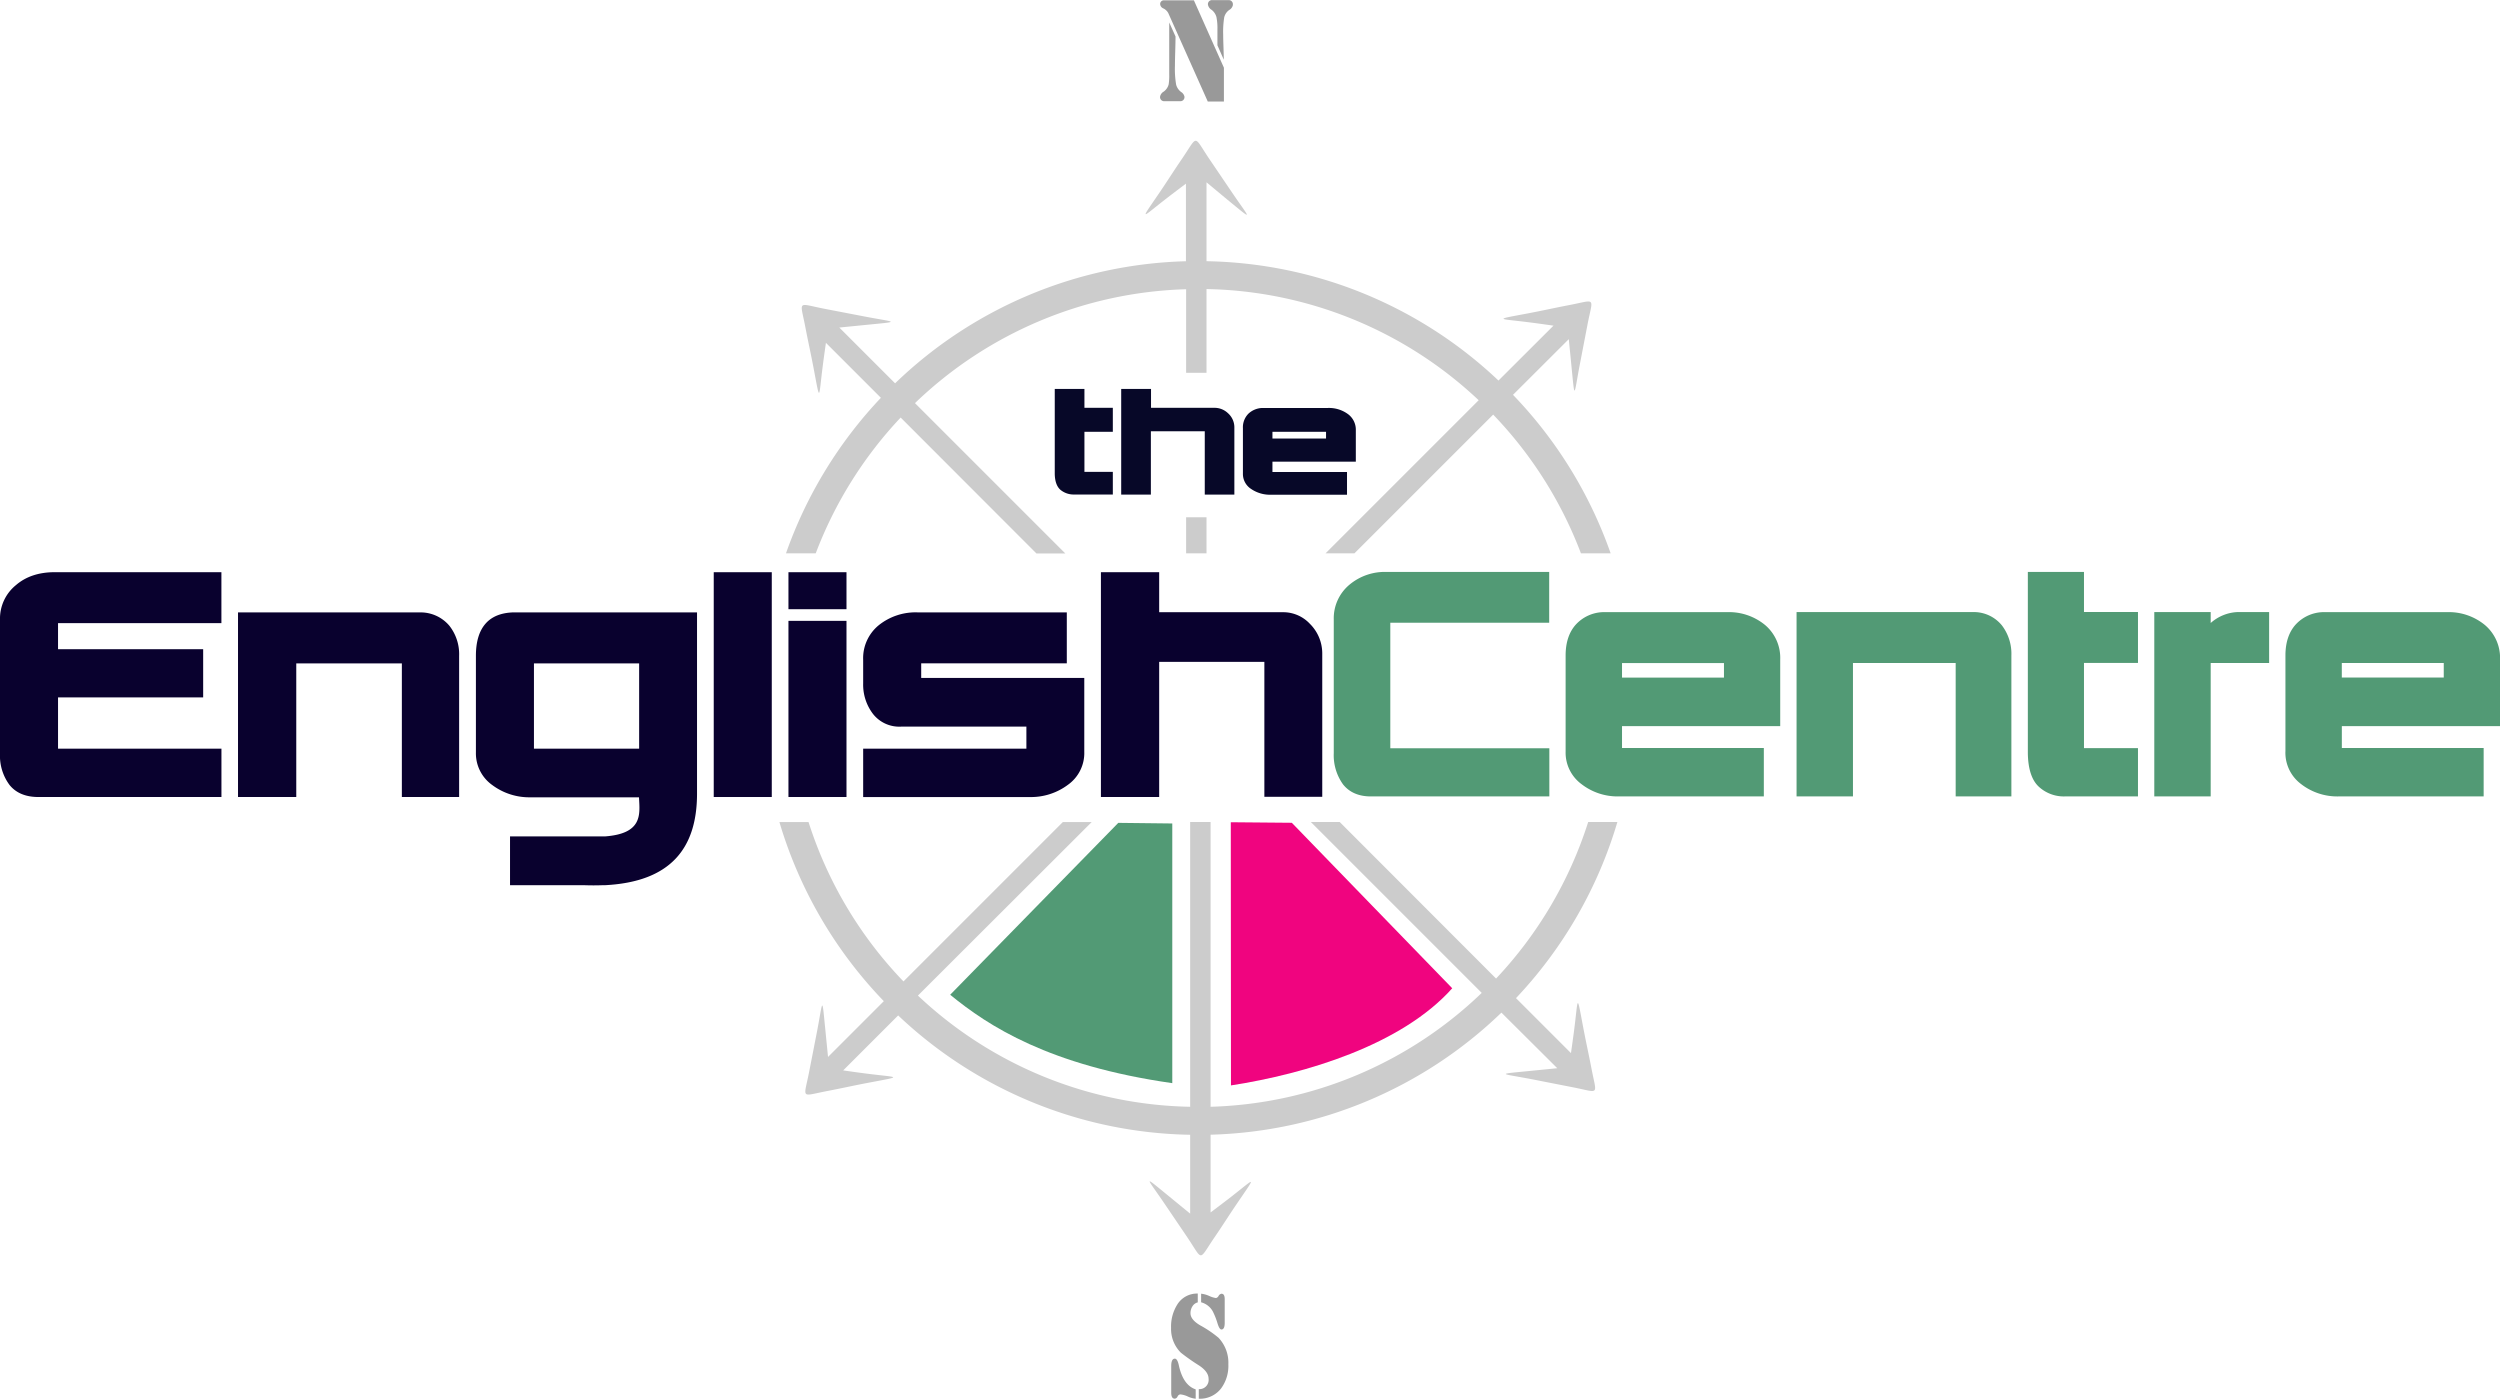 <svg xmlns="http://www.w3.org/2000/svg" version="1.1" xmlns:xlink="http://www.w3.org/1999/xlink" xmlns:svgjs="http://svgjs.dev/svgjs" width="686.63" height="384.16"><svg id="SvgjsSvg1033" data-name="Layer 1" xmlns="http://www.w3.org/2000/svg" viewBox="0 0 686.63 384.16"><defs><style>.cls-1{fill:#999;}.cls-2{fill:#070828;}.cls-3{fill:#f0047f;}.cls-3,.cls-4,.cls-6{fill-rule:evenodd;}.cls-4,.cls-5{fill:#529a75;}.cls-6{fill:#ccc;}.cls-7{fill:#09012e;}</style></defs><title>the english centre logo</title><path class="cls-1" d="M402.94,132.08a1.12,1.12,0,0,1-1.27,1.27h-4.15a1.12,1.12,0,0,1-1.27-1.27,2,2,0,0,1,1-1.36,3.56,3.56,0,0,0,1.36-2,15.35,15.35,0,0,0,.15-2.73V111.73l1.73,3.85q0,1.3-.08,4t-0.08,4a25.92,25.92,0,0,0,.33,5.24,3.7,3.7,0,0,0,1.36,2,2,2,0,0,1,.94,1.36m10.81,1.27h-4.42l-10.84-24.28a3,3,0,0,0-1.36-1.3,1.38,1.38,0,0,1-.88-1.15,1,1,0,0,1,1.15-1.06h8.12l8.24,18.5v9.3Zm2.48-26.52a2,2,0,0,1-1,1.36,3.5,3.5,0,0,0-1.38,2,25,25,0,0,0-.29,4.78q0,1.15.08,3.44t0.08,3.44L412,118q0-.76,0-2.23t0-2.19a15.47,15.47,0,0,0-.27-3.32,3.74,3.74,0,0,0-1.33-2,2.09,2.09,0,0,1-1-1.39,1.11,1.11,0,0,1,1.24-1.27H415A1.12,1.12,0,0,1,416.24,106.83Z" transform="translate(-77.63 -105.56)"></path><path class="cls-1" d="M406,489.72a6.9,6.9,0,0,1-2.15-.61,6.17,6.17,0,0,0-2.09-.58,1,1,0,0,0-.71.59,1,1,0,0,1-.74.59c-0.69,0-1-.55-1-1.67v-7.26c0-1.38.33-2.06,1-2.06,0.46,0,.83.61,1.09,1.83q1.18,5.45,4.63,6.61v2.56Zm9-9.42a10.42,10.42,0,0,1-2,6.6,7.34,7.34,0,0,1-6.12,2.82v-2.63a2.54,2.54,0,0,0,2.69-2.85q0-1.94-2.68-3.69a54.41,54.41,0,0,1-4.94-3.48,9.19,9.19,0,0,1-2.68-6.81,11.36,11.36,0,0,1,1.71-6.42,6.37,6.37,0,0,1,5.62-3v2.42a2.39,2.39,0,0,0-1.47,1.09,3.47,3.47,0,0,0-.53,1.88q0,1.79,2.7,3.36a30.87,30.87,0,0,1,5,3.39A10,10,0,0,1,415,480.3ZM414,468.86q0,1.85-.91,1.85-0.54,0-1.06-1.66a19.51,19.51,0,0,0-1.33-3.36,5.16,5.16,0,0,0-3.18-2.45v-2.36a7.19,7.19,0,0,1,2.21.61,6.74,6.74,0,0,0,1.88.58,1.1,1.1,0,0,0,.71-0.59,1.09,1.09,0,0,1,.8-0.59q0.88,0,.88,1.48v6.51Z" transform="translate(-77.63 -105.56)"></path><path class="cls-2" d="M419,235.6V223.17a5.31,5.31,0,0,1,1.52-4,5.86,5.86,0,0,1,3.8-1.56h18a8.83,8.83,0,0,1,5.5,1.66,5.32,5.32,0,0,1,2.19,4.46v8.62H427.11v2.85h20.48v6.24H426.65a9.2,9.2,0,0,1-5.4-1.59A4.9,4.9,0,0,1,419,235.6m22.87-11.45H427.11V226h14.72v-1.89Zm-56.26-11.77h8.15v5.19h17.57a5.32,5.32,0,0,1,3.58,1.49,5.18,5.18,0,0,1,1.74,3.77V241.4h-8.13V224H393.72V241.4h-8.15v-29Zm-12.9,29a5.71,5.71,0,0,1-3.79-1.26c-1-.84-1.54-2.28-1.6-4.32V212.38h8.15v5.19h7.8v6.58h-7.8v11h7.8v6.24H372.67Z" transform="translate(-77.63 -105.56)"></path><path class="cls-3" d="M432.43,331.54c14.89,15.3,29.16,30.15,44.06,45.45-13.92,15.6-40.27,23.51-60.77,26.68l-0.05-72.28Z" transform="translate(-77.63 -105.56)"></path><path class="cls-4" d="M384.77,331.56c-14.89,15.3-31.28,31.91-46.17,47.21,10.45,8.58,27.18,19.46,61,24.28l0-71.32Z" transform="translate(-77.63 -105.56)"></path><path class="cls-5" d="M705.33,312v-26.4c0-3.69,1-6.55,2.89-8.59a10.56,10.56,0,0,1,7.23-3.32h34.2a15.59,15.59,0,0,1,10.46,3.53,11.8,11.8,0,0,1,4.16,9.48V305H720.82v6h38.95V324.3H719.94a16.21,16.21,0,0,1-10.28-3.37,10.76,10.76,0,0,1-4.34-8.95m43.49-24.33h-28v4h28v-4Zm-48,0H684.8V324.3H669.31V273.67H684.8v3a11.83,11.83,0,0,1,7.3-3h8.75v14ZM644.78,324.3a10.15,10.15,0,0,1-7.2-2.68c-1.92-1.78-2.93-4.85-3-9.18v-49.8H650v11h14.83v14H650v23.4h14.83V324.3H644.78Zm-73.72,0V273.67h49a9.94,9.94,0,0,1,7.39,3.65,12.84,12.84,0,0,1,2.61,8.26V324.3H614.76V287.66H586.55V324.3H571.06ZM507.63,312v-26.4c0-3.69,1-6.55,2.89-8.59a10.56,10.56,0,0,1,7.23-3.32h34.2a15.59,15.59,0,0,1,10.46,3.53,11.8,11.8,0,0,1,4.16,9.48V305H523.12v6h38.95V324.3H522.25A16.21,16.21,0,0,1,512,320.93,10.76,10.76,0,0,1,507.63,312Zm43.49-24.33h-28v4h28v-4Zm-91.64,23.4h43.68V324.3h-49q-5,0-7.64-3.28a13.69,13.69,0,0,1-2.57-8.59V275.66a12,12,0,0,1,4.3-9.5,15.15,15.15,0,0,1,10.4-3.51h44.47v13.94H459.48v34.47Z" transform="translate(-77.63 -105.56)"></path><path class="cls-6" d="M521.85,331.32A119.87,119.87,0,0,1,494,379.7l15.1,15.1c0.29-2.07.58-4.08,0.87-6.35,1.16-9,.65-10.42,2.52-0.56,0.74,3.91,1.48,7.17,2.23,11.08,1.47,7.74,2.45,6.67-5.33,5.17L498.49,402c-8.85-1.7-10.34-1.34-.4-2.33l7.25-.72L490,383.68a119.57,119.57,0,0,1-79.88,33.53v21.35c1.67-1.26,3.3-2.48,5.1-3.87,7.22-5.58,7.83-6.91,2.18,1.38-2.24,3.29-4,6.12-6.26,9.41-4.43,6.52-3,6.45-7.43-.12l-6.2-9.15c-5.06-7.46-6.37-8.26,1.37-1.93l5.63,4.61V417.23a119.58,119.58,0,0,1-80.2-32.78l-15.1,15.1c2.07,0.29,4.08.58,6.35,0.87,9,1.16,10.42.65,0.57,2.52-3.91.74-7.17,1.48-11.08,2.23-7.74,1.47-6.67,2.45-5.17-5.33L302,389c1.7-8.85,1.34-10.34,2.33-.4l0.72,7.25,15.32-15.32a119.87,119.87,0,0,1-28.67-49.18h8a112.24,112.24,0,0,0,26.07,43.76l43.76-43.76h7.93L329.74,379a111.94,111.94,0,0,0,74.77,30.54V331.32h5.61v78.22a111.94,111.94,0,0,0,74.47-31.28l-46.94-46.94h7.93l42.95,43a112.25,112.25,0,0,0,25.3-43h8ZM409,247.63v9.91H403.4v-9.91H409Zm0-92v21.67a119.58,119.58,0,0,1,80.19,32.78L504.3,195c-2.07-.29-4.08-0.58-6.35-0.87-9-1.16-10.42-.65-0.56-2.52,3.91-.74,7.17-1.48,11.08-2.23,7.74-1.47,6.67-2.45,5.17,5.33l-2.09,10.85c-1.7,8.85-1.34,10.34-2.33.4l-0.72-7.25L493.18,214A120,120,0,0,1,520,257.54h-8.16a112.35,112.35,0,0,0-24.11-38.11l-38.11,38.11h-7.93l42.06-42.06A111.94,111.94,0,0,0,409,184.95v23H403.4V185a111.93,111.93,0,0,0-74.47,31.28l41.29,41.29h-7.93L325,220.24a112.4,112.4,0,0,0-23.33,37.3H293.5a120,120,0,0,1,26.07-42.72l-15.1-15.1c-0.29,2.07-.58,4.08-0.87,6.35-1.16,9-.65,10.42-2.52.57-0.74-3.91-1.48-7.17-2.23-11.08-1.47-7.74-2.45-6.67,5.33-5.17L315,192.47c8.85,1.7,10.34,1.34.4,2.33l-7.25.72,15.32,15.32a119.57,119.57,0,0,1,79.88-33.53V156c-1.67,1.26-3.3,2.48-5.1,3.87-7.22,5.58-7.83,6.91-2.18-1.38,2.24-3.29,4-6.12,6.26-9.41,4.43-6.52,3-6.45,7.43.12l6.2,9.15c5.06,7.46,6.37,8.26-1.37,1.93Z" transform="translate(-77.63 -105.56)"></path><path class="cls-7" d="M380,262.71H396v11h34.38a10,10,0,0,1,7,3.17,11.45,11.45,0,0,1,3.41,8v39.52h-15.9V287.34H396v37.12H380V262.71Z" transform="translate(-77.63 -105.56)"></path><path class="cls-7" d="M330.64,287.76v4h44.79v20.33a10.68,10.68,0,0,1-4.47,9,16.92,16.92,0,0,1-10.53,3.38H314.7V311.19h44.83v-6.06H325.12a9.16,9.16,0,0,1-7.72-3.49,13.23,13.23,0,0,1-2.7-8.35v-6.51a11.68,11.68,0,0,1,4.28-9.5,16.16,16.16,0,0,1,10.65-3.53h41v14h-40Z" transform="translate(-77.63 -105.56)"></path><rect class="cls-7" x="216.55" y="170.52" width="15.94" height="48.38"></rect><rect class="cls-7" x="216.55" y="157.16" width="15.94" height="10.16"></rect><rect class="cls-7" x="196.03" y="157.16" width="15.94" height="61.74"></rect><path class="cls-7" d="M253.17,287.76H224.28v23.43h28.89V287.76Zm-9.33,47.52c10.4-.8,9.52-6.1,9.29-10.74H223.38a17,17,0,0,1-10.57-3.38,10.66,10.66,0,0,1-4.47-8.91V285.68q0-5.77,2.61-8.79t7.8-3.14h50.32v49.77c0,15.26-7.48,24.23-25.23,25.16v0h-0.62q-2.49.1-5.23,0H217.71V335.28h26.13Z" transform="translate(-77.63 -105.56)"></path><path class="cls-7" d="M143,324.46v-50.7h50.45a10.33,10.33,0,0,1,7.6,3.66,12.63,12.63,0,0,1,2.68,8.27v38.77H188V287.76H159v36.69H143Z" transform="translate(-77.63 -105.56)"></path><path class="cls-7" d="M93.57,311.19h44.88v13.27H88.17q-5.22,0-7.9-3.28a13.44,13.44,0,0,1-2.64-8.6V275.74a11.84,11.84,0,0,1,4.42-9.51q4.11-3.53,10.7-3.52h45.69v14H93.57v7.16h39.86V297.1H93.57v14.09Z" transform="translate(-77.63 -105.56)"></path></svg><style>@media (prefers-color-scheme: light) { :root { filter: none; } }
@media (prefers-color-scheme: dark) { :root { filter: none; } }
</style></svg>